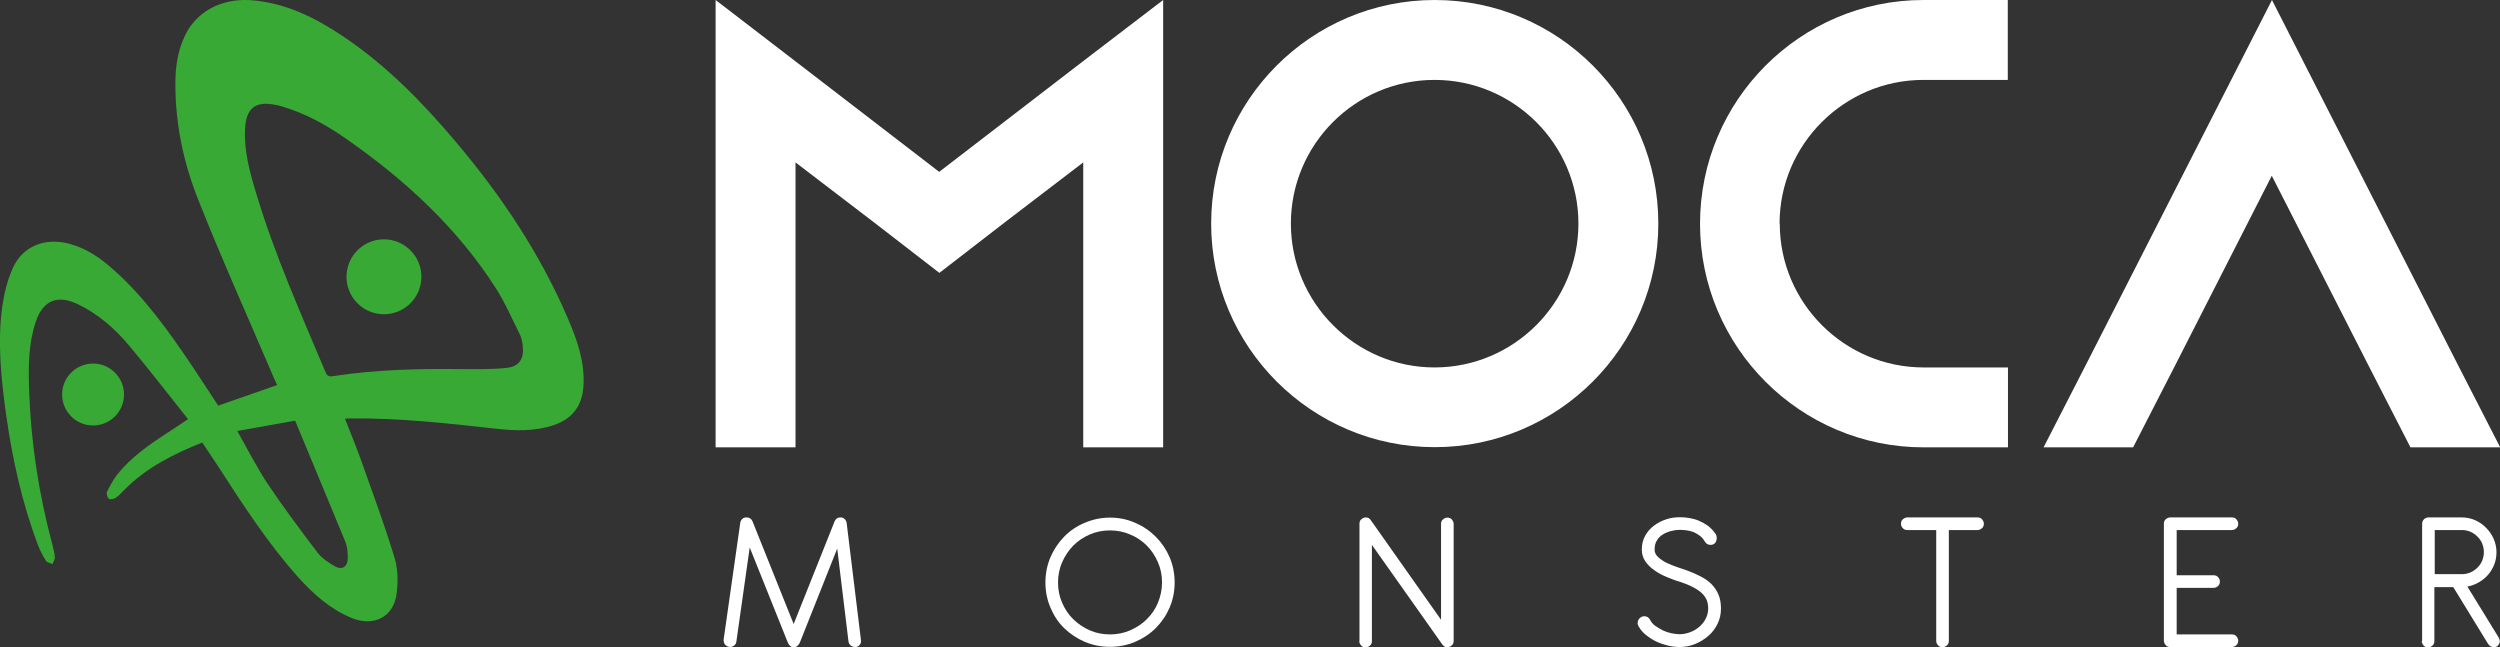 <svg xmlns="http://www.w3.org/2000/svg" id="Layer_2" data-name="Layer 2" viewBox="0 0 134.85 34.92"><rect x="0" y="0" width="134.85" height="34.92" fill="#333333" stroke="none"/><defs><style>      .cls-1 {        fill: #fff;      }      .cls-2 {        fill: #39a935;      }    </style></defs><g id="Livello_1" data-name="Livello 1"><g><g><path class="cls-2" d="M10.16,22.63c-1.04-1.31-2.08-2.65-3.17-3.96-.78-.93-1.68-1.73-2.79-2.26-1.1-.53-1.88-.21-2.27.94-.4,1.19-.4,2.43-.36,3.66.09,2.83.52,5.62,1.25,8.35.06.23.12.47.14.71,0,.12-.09.24-.13.36-.12-.06-.29-.08-.35-.18-.16-.25-.3-.52-.41-.79-.87-2.29-1.4-4.67-1.74-7.09-.27-1.95-.48-3.92-.2-5.89.1-.69.28-1.4.57-2.04.54-1.19,1.78-1.65,3.08-1.28.9.25,1.64.76,2.32,1.37,1.7,1.5,2.99,3.33,4.25,5.19.48.72.95,1.45,1.42,2.16,1.05-.37,2.09-.73,3.18-1.11-.06-.14-.14-.3-.21-.46-1.35-3.17-2.77-6.31-4.04-9.52-.8-2-1.25-4.12-1.24-6.3,0-.86.12-1.7.48-2.49C10.54.65,11.92-.1,13.52.01c1.84.13,3.44.92,4.94,1.92,2.37,1.58,4.34,3.6,6.16,5.76,2.43,2.88,4.51,5.99,6,9.46.51,1.18.94,2.38.85,3.7-.07,1.05-.61,1.75-1.6,2.08-1.03.35-2.1.31-3.15.19-2.61-.29-5.22-.58-7.85-.55-.07,0-.14,0-.26.02.31.79.62,1.54.89,2.3.61,1.72,1.25,3.44,1.78,5.19.19.61.2,1.33.11,1.97-.17,1.25-1.26,1.77-2.43,1.28-1.16-.48-2.06-1.29-2.88-2.2-1.65-1.85-2.99-3.93-4.33-6-.27-.42-.55-.82-.84-1.26-1.56.62-3.02,1.36-4.2,2.55-.15.15-.29.32-.47.43-.1.07-.3.11-.37.05-.08-.06-.14-.28-.1-.37.17-.34.35-.68.59-.98.74-.9,1.68-1.56,2.65-2.19.36-.23.71-.47,1.15-.76ZM15.18,5.73c-.08-.02-.19-.05-.3-.07-1.07-.23-1.6.16-1.66,1.25-.07,1.25.27,2.44.63,3.62.99,3.28,2.39,6.4,3.71,9.55.11.27.27.23.47.2,2.3-.35,4.62-.4,6.95-.37.79,0,1.59.02,2.37-.07.65-.07.92-.49.85-1.14-.02-.21-.05-.43-.14-.62-.43-.86-.81-1.75-1.33-2.56-2.1-3.27-4.91-5.84-8.08-8.05-1.06-.74-2.19-1.36-3.47-1.74ZM12.8,23.25c.56.99,1.05,1.96,1.64,2.85.85,1.27,1.77,2.5,2.69,3.71.23.3.58.53.92.73.4.23.7.04.71-.43,0-.29-.02-.61-.13-.88-.89-2.17-1.8-4.34-2.71-6.54-1.13.2-2.17.39-3.13.56Z"></path><circle class="cls-2" cx="5.02" cy="21.28" r="1.67"></circle><circle class="cls-2" cx="20.71" cy="14.93" r="2.02"></circle></g><g><path class="cls-1" d="M62.74,0v24.13h-4.31v-15.37l-4.24,3.24-3.52,2.72-3.52-2.72-4.24-3.24v15.37h-4.31V0l4.31,3.31,7.75,5.96,7.75-5.96L62.74,0Z"></path><path class="cls-1" d="M89.45,12.06c0,6.65-5.41,12.06-12.06,12.06s-12.06-5.41-12.06-12.06S70.73,0,77.39,0s12.06,5.41,12.06,12.06ZM85.14,12.06c0-4.27-3.48-7.75-7.76-7.75s-7.75,3.48-7.75,7.75,3.48,7.76,7.75,7.76,7.76-3.48,7.76-7.76Z"></path><path class="cls-1" d="M96,12.06c0,4.27,3.48,7.76,7.76,7.76h4.55v4.31h-4.55c-6.65,0-12.06-5.41-12.06-12.06S97.1,0,103.75,0h4.55v4.31h-4.55c-4.27,0-7.76,3.48-7.76,7.75Z"></path><path class="cls-1" d="M134.85,24.13h-4.83l-2.21-4.31-5.27-10.34-5.27,10.34-2.21,4.31h-4.83l2.21-4.31L122.55,0l10.1,19.82,2.21,4.31Z"></path><g><path class="cls-1" d="M39.03,34.57s0-.01,0-.02,0-.02,0-.03l.9-6.32c.01-.08.05-.15.11-.21.06-.06.14-.08.23-.08.15,0,.26.07.32.21l2.22,5.54,2.21-5.54c.06-.14.16-.21.32-.21.09,0,.16.03.22.09.06.06.1.13.11.22l.77,6.31v.06c0,.09-.03.16-.09.22-.06.06-.13.09-.21.09-.1,0-.19-.03-.25-.08s-.1-.12-.12-.2l-.61-5.03-2.02,5.08c-.03.06-.07.12-.13.17-.06.05-.12.08-.19.08s-.14-.03-.2-.08c-.06-.06-.1-.11-.12-.17l-2.06-5.14-.72,5.08c-.01.09-.05.16-.12.21-.07.05-.14.08-.22.08-.1-.01-.19-.05-.25-.11-.06-.06-.09-.13-.09-.22Z"></path><path class="cls-1" d="M56.39,31.42c0-.48.09-.93.27-1.36.18-.42.43-.79.74-1.11.31-.32.68-.57,1.11-.75.42-.18.88-.28,1.36-.28s.93.09,1.36.28c.42.18.79.43,1.11.75.32.32.57.69.75,1.11.18.42.27.88.27,1.36s-.09.93-.27,1.35c-.18.42-.43.79-.75,1.11s-.69.56-1.11.74c-.42.18-.88.27-1.36.27s-.93-.09-1.36-.27c-.42-.18-.79-.43-1.11-.74s-.56-.68-.74-1.11c-.18-.42-.27-.87-.27-1.35ZM57.07,31.42c0,.39.07.75.22,1.09.15.34.34.64.6.89s.55.45.89.6c.34.15.71.22,1.09.22s.75-.07,1.09-.22c.34-.15.64-.34.9-.6s.46-.55.6-.89.22-.71.22-1.09-.07-.75-.22-1.09-.34-.64-.6-.9c-.26-.26-.56-.46-.9-.6-.34-.15-.71-.22-1.09-.22s-.75.07-1.09.22c-.34.15-.64.35-.89.6-.25.26-.45.56-.6.9-.15.34-.22.71-.22,1.09Z"></path><path class="cls-1" d="M73.33,34.56v-6.31c0-.1.03-.18.1-.24s.15-.1.24-.1c.08,0,.14.02.18.05.04.03.08.08.12.14l3.76,5.33v-5.17c0-.1.03-.18.1-.24s.15-.1.24-.1.18.03.24.1.1.15.1.24v6.31c0,.1-.03.18-.1.24s-.15.1-.24.1c-.08,0-.15-.02-.2-.07-.05-.05-.09-.1-.13-.16l-3.74-5.29v5.19c0,.1-.03.18-.1.24s-.15.1-.24.1-.18-.03-.24-.1-.1-.15-.1-.24Z"></path><path class="cls-1" d="M88.34,33.59c0-.09.03-.17.1-.24.07-.07.15-.11.25-.11.14,0,.24.06.31.18.06.13.16.25.29.34s.27.18.42.25c.15.07.31.12.46.15.16.03.3.05.42.05.2,0,.39-.04.58-.11s.35-.17.5-.3c.14-.12.26-.27.34-.44.09-.17.13-.35.13-.55s-.04-.37-.11-.51c-.08-.15-.18-.27-.32-.38-.14-.11-.3-.21-.49-.3s-.39-.17-.61-.24c-.22-.06-.45-.15-.69-.25-.25-.1-.47-.22-.67-.36s-.37-.3-.5-.49-.19-.4-.19-.64c0-.28.06-.52.18-.74s.28-.4.48-.55c.2-.15.42-.26.66-.34s.49-.11.73-.11c.16,0,.33.01.5.04.17.03.34.07.51.14s.33.16.49.27c.16.12.3.26.43.45.04.06.06.14.06.23,0,.1-.03.19-.09.26-.06.07-.14.1-.25.1-.13,0-.23-.06-.3-.18-.09-.15-.19-.26-.31-.34-.12-.08-.24-.15-.36-.19-.12-.04-.24-.07-.36-.08s-.23-.02-.32-.02c-.15,0-.3.02-.46.06-.16.04-.31.1-.44.18-.14.08-.25.19-.33.32-.09.14-.13.3-.13.51,0,.15.06.28.19.4.13.12.28.22.46.31.18.09.37.16.57.23.2.07.36.12.5.17.28.1.53.21.76.33.23.12.42.25.58.41.16.16.29.35.38.56.09.21.14.46.14.76s-.06.57-.18.82-.29.48-.5.66-.45.33-.72.44c-.27.11-.55.16-.84.16-.2,0-.42-.03-.64-.08-.22-.06-.44-.13-.64-.23-.2-.1-.38-.22-.55-.36-.17-.14-.29-.29-.38-.46-.04-.06-.05-.12-.05-.18Z"></path><path class="cls-1" d="M102.54,28.25c0-.1.03-.18.1-.24s.15-.1.24-.1h3.79c.1,0,.18.03.24.1s.1.15.1.24-.03.18-.1.24-.15.1-.24.1h-1.55v5.98c0,.1-.03.18-.1.24s-.15.1-.24.1-.18-.03-.24-.1-.1-.15-.1-.24v-5.98h-1.56c-.1,0-.18-.03-.24-.1-.07-.07-.1-.14-.1-.24Z"></path><path class="cls-1" d="M116.72,34.56v-6.31c0-.1.03-.18.1-.24s.15-.1.24-.1h3.33c.1,0,.18.03.24.1s.1.15.1.24-.03.18-.1.24-.15.1-.24.1h-2.98v2.44h1.99c.1,0,.18.03.24.1.07.07.1.15.1.24s-.03.18-.1.24-.15.1-.24.1h-1.99v2.51h2.98c.1,0,.18.03.24.1s.1.15.1.24-.03.18-.1.24-.15.1-.24.1h-3.33c-.1,0-.18-.03-.24-.1-.06-.07-.1-.15-.1-.24Z"></path><path class="cls-1" d="M130.65,34.56v-6.3c0-.1.03-.18.1-.25.07-.07.15-.1.24-.1h1.79c.26,0,.51.05.73.15.22.1.42.23.59.41.17.17.31.37.41.6.1.23.15.47.15.72,0,.23-.04.45-.12.66-.08.2-.19.39-.33.55s-.31.3-.5.41c-.19.11-.4.19-.62.23l1.66,2.7s.04.07.06.12c.02.04.03.09.03.14,0,.06-.03.12-.08.2-.06.07-.13.11-.24.11-.06,0-.12-.02-.18-.05s-.1-.08-.14-.14l-1.87-3.05h-1.02v2.91c0,.1-.03.18-.1.24s-.15.1-.24.1-.18-.03-.24-.1-.1-.15-.1-.24ZM131.33,30.97h1.46c.16,0,.31-.03.46-.09.14-.06.27-.15.38-.26s.2-.23.26-.38.09-.3.09-.46-.03-.31-.09-.46-.15-.27-.26-.38-.24-.2-.38-.26c-.14-.06-.3-.09-.46-.09h-1.46v2.39Z"></path></g></g></g></g></svg>